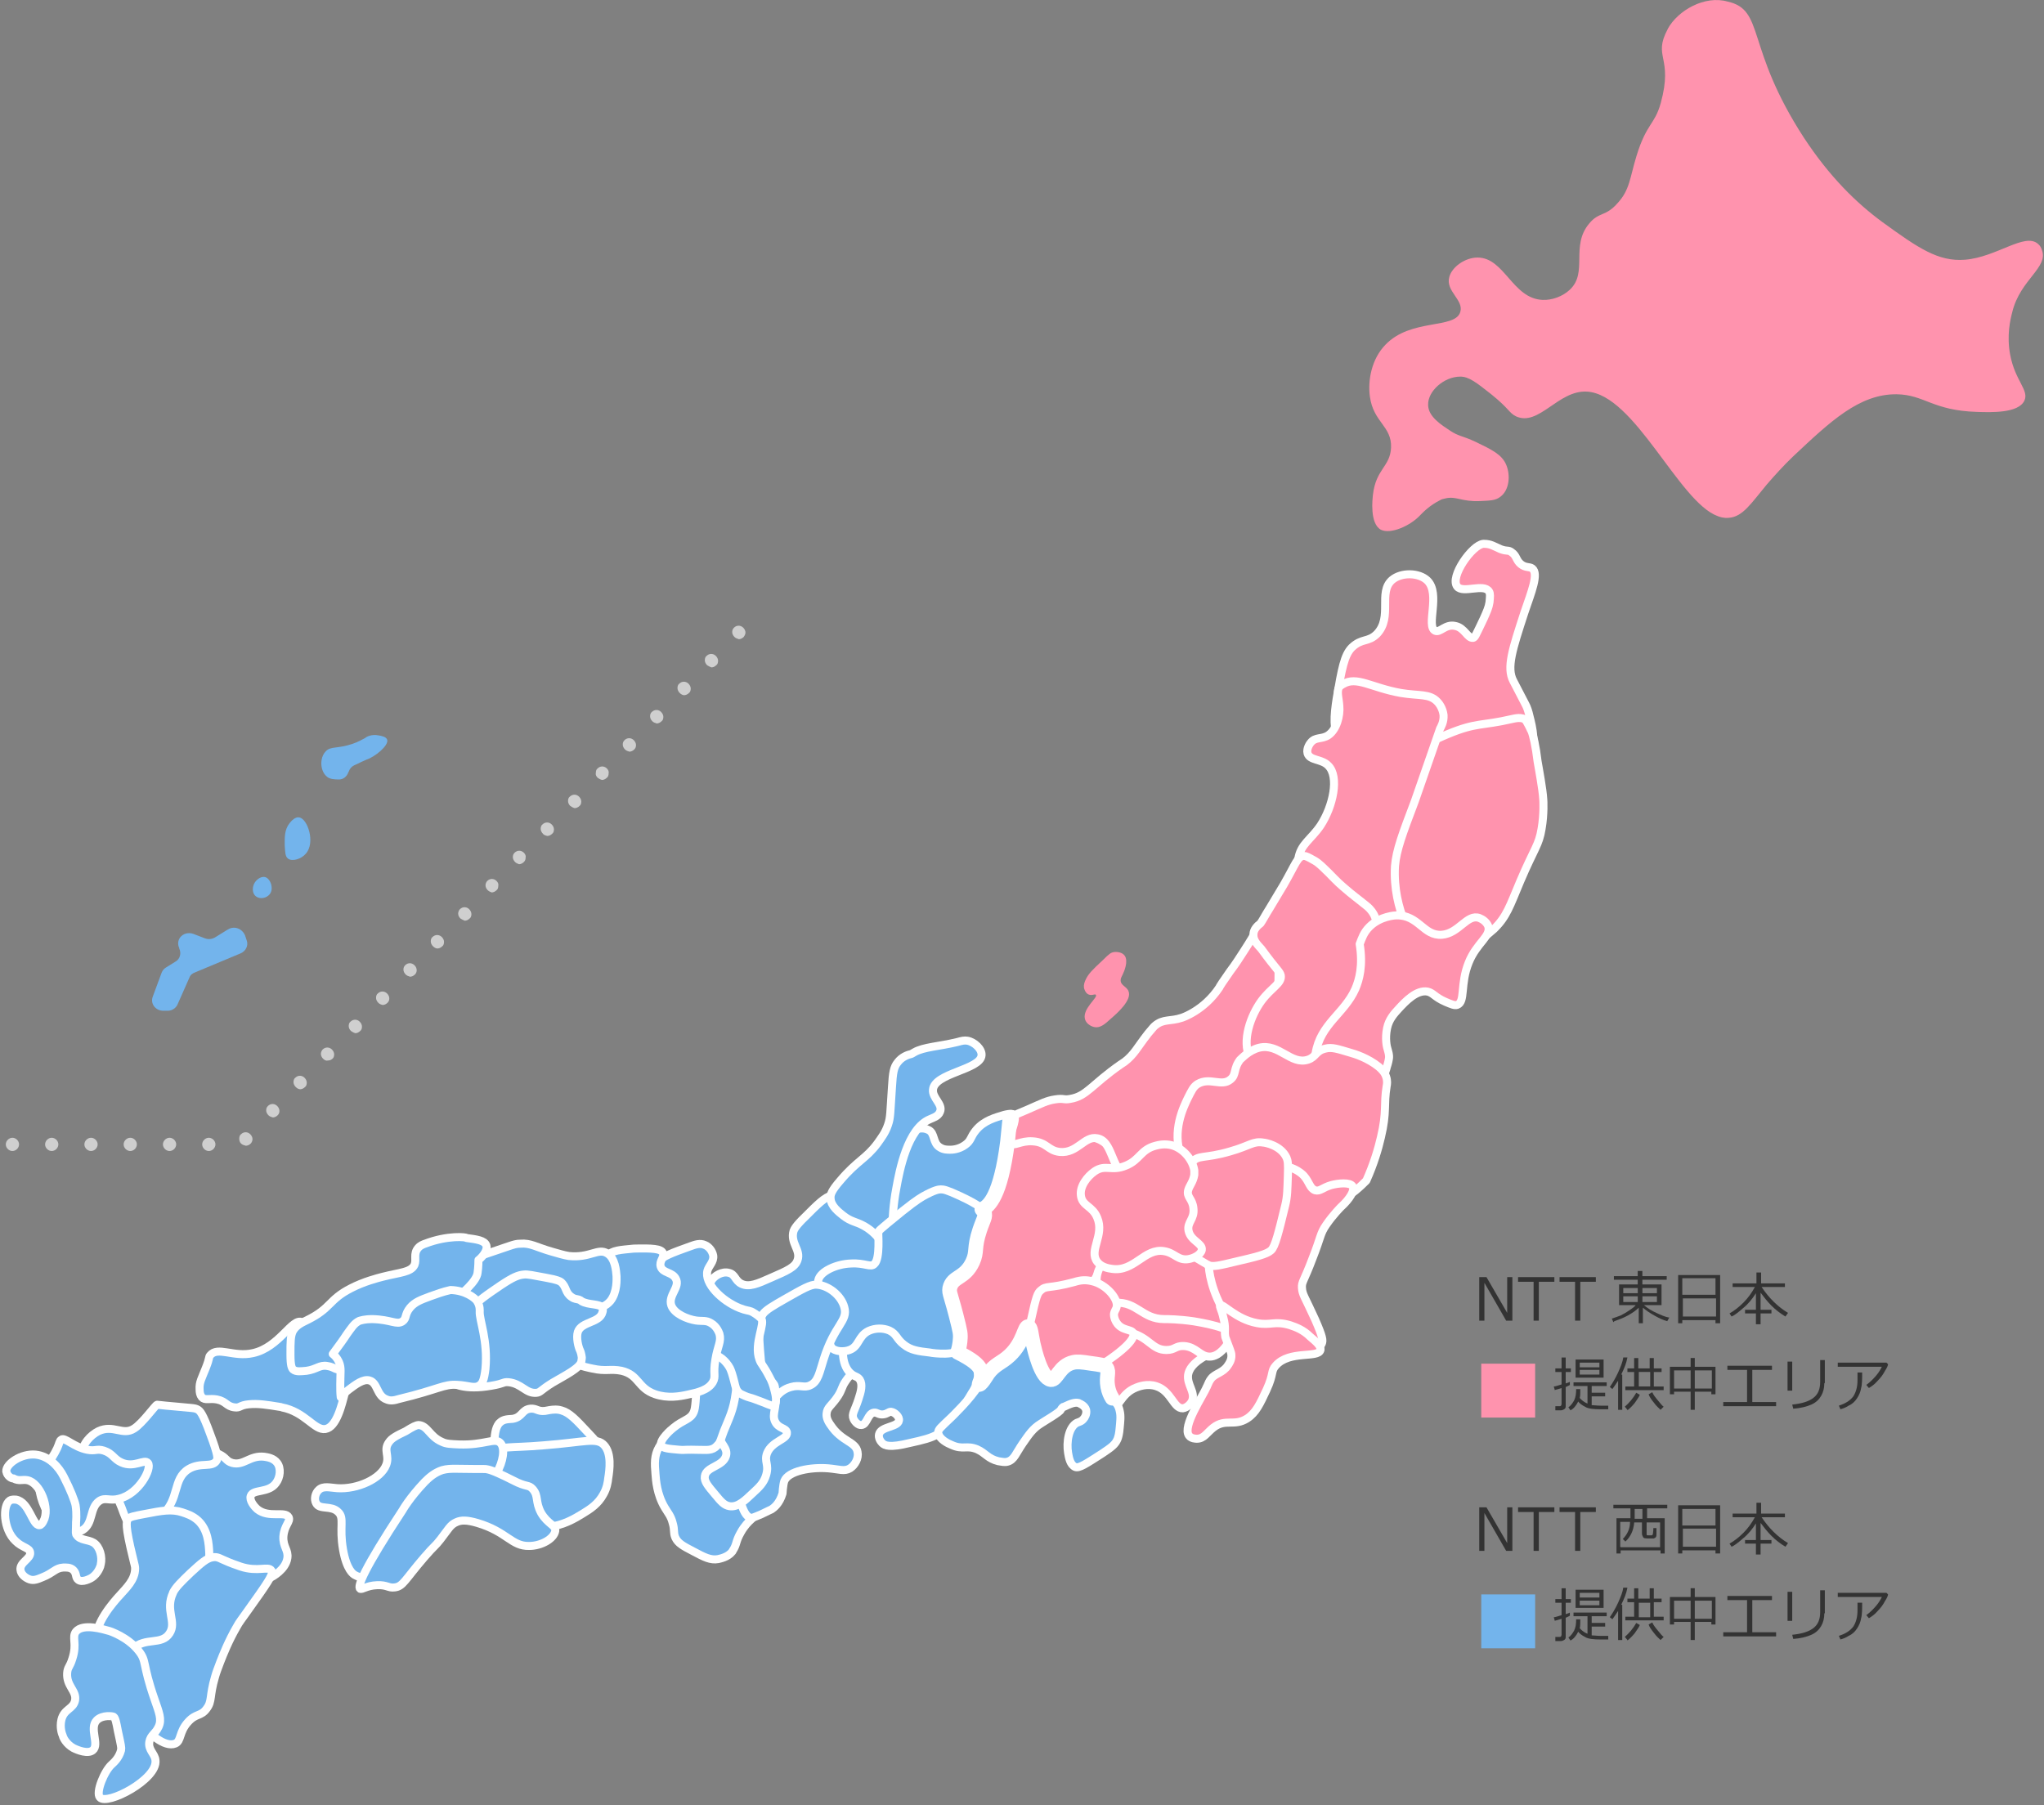 <?xml version="1.0" encoding="UTF-8"?>
<svg id="design" xmlns="http://www.w3.org/2000/svg" width="394.78" height="348.68" viewBox="0 0 394.78 348.68">
  <rect x="0" y="0" width="394.78" height="348.68" fill="#808080" stroke="none"/>
  <defs>
    <style>
      .cls-1, .cls-2 {
        fill: #73b4ec;
      }

      .cls-2, .cls-3, .cls-4 {
        stroke: #fff;
        stroke-linecap: round;
        stroke-linejoin: round;
      }

      .cls-2, .cls-4 {
        stroke-width: 1.55px;
      }

      .cls-5 {
        fill: #333;
      }

      .cls-3 {
        fill: none;
        stroke-width: 2.85px;
      }

      .cls-6 {
        fill: #cfcfcf;
      }

      .cls-7, .cls-4 {
        fill: #ff93ae;
      }
    </style>
  </defs>
  <path class="cls-4" d="M191.71,220.63c2.64-1.45,5.03-1.45,5.03-1.45,2.73-.09,3.32,1.11,6.05,1.45,4.09.51,5.28-1.53,8.18-.94,4.18.77,6.39,6.31,6.56,6.99.85,2.22,2.05,7.5-8.95,25.32-8.1,13.04-12.27,19.43-18.07,20.12-6.22.68-13.55-2.98-16.02-8.69-1.36-3.15-.26-4.69,5.28-20.71,3.15-9.21,6.39-19.09,11.93-22.08h0Z"/>
  <path class="cls-4" d="M232.88,261.89c-2.47,1.36-3.24,2.64-3.41,3.67-.26,1.96,1.45,3.32.77,5.03-.26.6-1.02,1.36-1.79,1.45-1.79.09-2.22-3.32-5.11-4.26-1.79-.6-3.49.09-3.92.26-3.07,1.19-3.41,4.35-5.03,4.26-.85-.09-.94-1.02-2.9-3.15-2.13-2.39-3.24-2.47-3.24-3.41,0-1.36,1.7-1.96,4.69-4.09,4.26-3.07,4.26-4.35,6.05-5.11,1.7-.85,5.63-1.53,13.89,5.37h0Z"/>
  <path class="cls-4" d="M213.7,243.05c-.34.34-2.13,2.3-1.87,4.6.26,1.96,2.05,3.41,5.11,5.11,4.77,2.64,15.43,8.44,19.77,4.09,1.62-1.53,1.62-3.75,1.7-4.43.17-5.37-5.8-9.46-9.72-11-4.6-1.7-11.51-2.13-15,1.62h0Z"/>
  <path class="cls-4" d="M246.35,181.85c-.17-.6-.94-3.84-2.13-3.84-.85,0-1.19,1.45-4.09,5.88-.6.94-1.53,2.39-2.56,3.75-.17.26-.77,1.11-1.53,2.22-.26.43-.51.77-.51.85-2.98,4.52-7.24,5.88-7.24,5.88-2.3.77-3.58.17-5.2,1.53-.26.17-.6.68-1.36,1.53-2.13,2.73-2.64,4.01-4.52,5.46-.17.11-.43.28-.77.51-5.63,3.92-6.56,6.14-9.72,6.65-1.28.26-1.19-.17-2.9.09-1.7.26-2.39.68-5.54,2.05-3.75,1.62-4.35,1.7-4.69,2.56-.51,1.28,0,3.15,1.11,3.84,1.28.77,2.3-.51,4.77-.34,2.73.17,2.9,1.79,5.2,2.05,3.41.34,4.77-3.15,7.24-2.64,2.98.51,2.64,5.71,5.54,7.33,4.26,2.39,12.53-4.18,16.88-8.52,13.72-13.64,13.3-31.03,12.02-36.82h0Z"/>
  <path class="cls-7" d="M322.12,5.59c-2.98,5.54,1.11,5.28-1.36,14.32-1.19,4.26-2.73,3.84-4.69,10.23-1.28,4.18-1.28,6.56-3.67,9.12-2.3,2.64-3.58,1.62-5.46,3.92-3.67,4.35-.17,9.46-3.75,12.79-1.36,1.28-3.41,2.05-5.28,1.96-5.8-.26-7.33-8.18-12.53-8.18-2.39,0-4.94,1.79-5.46,3.75-.77,2.73,2.81,4.43,2.13,6.73-.94,3.41-9.55,1.19-14.49,6.39-2.64,2.73-3.41,6.82-2.98,9.97.68,5.03,4.26,5.71,4.09,9.89-.17,3.67-2.9,4.09-3.49,9.03-.09.77-.68,5.63,1.53,6.82,1.87.94,5.71-.77,7.59-2.81.6-.6,1.79-1.87,3.84-2.9.26-.17.6-.26,1.02-.34,2.13-.51,3.07.68,6.73.51,1.87-.09,2.98-.09,3.92-.85,1.7-1.28,1.96-4.09,1.11-6.14-.85-2.05-2.9-2.98-5.88-4.43-2.73-1.28-3.24-1.02-5.03-2.22-1.53-1.02-4.18-2.64-4.18-4.94-.09-2.64,3.07-5.46,6.22-5.46,1.62,0,3.07,1.11,5.97,3.41,3.49,2.81,3.41,3.58,4.77,4.26,4.43,2.05,8.18-5.11,13.72-4.77,9.21.51,17.73,21.31,25.23,24.04.43.17,1.19.43,2.13.34,2.73-.17,4.35-2.81,7.33-6.39,1.62-1.87,3.32-3.75,5.11-5.46,7.16-6.73,12.79-12.1,20.03-12.02,5.37.09,6.9,3.15,15.51,3.41,2.81.09,7.93.26,9.12-2.13,1.02-2.05-1.79-3.84-2.73-8.95-.68-3.67,0-6.65.43-8.27,1.53-6.22,6.99-8.52,5.71-11.93-.09-.34-.34-.85-.77-1.19-2.56-2.22-7.93,2.56-14.06,3.07-5.2.43-9.12-2.3-15.94-7.24-5.11-3.75-10.23-8.78-15.17-16.28-11.42-17.56-7.5-24.72-14.75-26.34-4.43-1.28-9.63,1.7-11.59,5.28h0Z"/>
  <path class="cls-4" d="M258.19,134.8c.94-5.54,1.45-8.27,2.9-9.72,1.96-1.87,3.15-.94,4.86-2.64,3.07-3.24.17-8.01,2.9-10.4,1.79-1.53,5.2-1.45,6.82.09,2.64,2.56-.34,8.86,1.53,9.72.94.43,1.96-1.36,3.84-.94,1.87.34,2.39,2.47,3.49,2.3.34-.09.43-.34,2.05-3.75.6-1.36.94-2.05,1.11-3.15.09-1.02.17-1.62-.09-2.05-1.02-1.62-5.03.43-6.14-.94-1.53-1.87,2.9-8.1,5.03-8.27h.17c1.28,0,1.96.51,3.15,1.02,1.36.51,1.45.09,2.13.6,1.02.68.85,1.53,1.79,2.3.94.77,1.7.43,2.22.85,1.28,1.02-.17,4.52-1.53,8.52-2.3,7.07-3.49,10.65-2.13,13.21.34.68,1.11,2.13,2.3,4.43.34.6.6,1.36.85,2.47.51,1.96,1.36,5.54,0,7.84-2.05,3.41-8.1,2.98-19.69,1.96-14.32-1.28-16.36-3.58-17.13-4.94-1.11-2.39-1.02-4.86-.43-8.52h0Z"/>
  <path class="cls-4" d="M277.54,142.73c.51-.26,1.53-.68,2.13-.94,5.54-2.3,6.48-1.53,12.36-2.9.43-.09,2.05-.51,2.64.26.09.09.26.34.51.85.34.6.51,1.11.6,1.19.34.77.85,2.98,1.19,5.88.17.85.34,2.05.6,3.49.26,1.62.43,2.73.51,4.01,0,0,.17,2.64-.34,5.54-.51,3.15-1.36,3.67-4.09,10.06-2.05,4.86-2.64,6.9-5.11,9.29-.68.6-1.19,1.02-2.05,1.7-2.9,2.13-6.31,4.77-9.21,4.6-4.09-.17-6.9-5.71-7.84-7.5-6.73-13.21.26-31.62,8.1-35.54h0Z"/>
  <path class="cls-4" d="M258.87,132.5c.17-.17.43-.26.51-.34,2.64-1.62,5.46.68,11.17,1.7,3.67.6,5.54.09,7.07,1.7.26.26,1.02,1.19,1.19,2.56.09,1.36-.51,2.3-.68,2.64-1.62,4.69-3.24,9.29-4.86,13.98-2.39,6.31-3.58,9.46-3.84,12.53-.26,4.43.77,8.18,1.79,10.65.09.6.34,1.96-.51,3.15,0,0-.6.85-1.79,1.36-1.28.51-15.09-2.22-17.73-12.7-.51-1.96-.51-3.24-.43-3.84.43-2.81,2.39-3.67,4.26-6.39,2.47-3.75,3.67-9.46,1.53-11.59-1.28-1.36-3.58-.94-4.01-2.39-.26-.94.51-1.96.6-2.05.94-1.19,2.13-.6,3.41-1.45,1.62-1.11,2.3-3.75,2.13-5.63-.09-1.62-.68-3.07.17-3.92h0Z"/>
  <path class="cls-4" d="M253.76,166.17c1.19.68,1.79,1.45,2.81,2.39.68.68,1.7,1.79,2.81,2.73,2.05,1.79,2.64,2.13,4.52,3.67.34.26.94.77,1.45,1.7,0,0,.77,1.36.77,3.15,0,2.47-2.9,27.87-15.26,28.98-3.58.34-7.93-1.36-9.46-4.43-1.62-3.32.17-8.18,2.22-11,1.96-2.64,4.01-3.41,3.75-4.94-.17-.77-.77-1.02-3.75-5.11h0c-.68-.77-1.62-1.62-1.53-2.81,0-.94.77-1.7,1.36-2.13.43-.6.94-1.62,1.7-2.81,1.36-2.3,2.05-3.41,2.81-4.69,2.3-4.01,2.64-5.46,3.84-5.54.43,0,.94.26,1.96.85h0Z"/>
  <path class="cls-4" d="M269.7,176.82c4.35-.09,5.2,4.01,8.78,3.75,3.32-.26,4.86-4.09,7.24-3.24.68.26,1.36.77,1.7,1.53.68,1.96-2.22,3.24-3.75,7.07-1.7,4.18-.6,7.59-2.22,8.18-.51.17-1.11-.09-2.3-.6-2.13-.94-2.3-1.7-3.41-1.96-2.13-.43-4.35,1.96-5.54,3.24-.94,1.02-1.96,2.13-2.3,3.84-.43,2.05,0,3.67,0,3.67.17.68.51,1.53.34,2.3-.09.6-.34,1.36-.34,1.36,0,.09-.09.26-.09.34-.85,2.73-1.79,5.46-3.75,6.31-3.41,1.45-9.46-2.73-10.06-7.16,0-.26-.09-.85.09-1.96.94-5.71,5.54-7.67,7.67-12.44.77-1.79,1.53-4.52.85-8.69.43-1.11.77-2.22,1.87-3.32,2.13-2.13,5.11-2.22,5.2-2.22h0Z"/>
  <path class="cls-4" d="M243.19,202.39c3.84-.94,6.14,3.41,9.46,2.3,1.53-.51,1.45-1.7,3.32-2.13,1.28-.34,2.47.09,4.77.77.94.26,3.41,1.02,5.54,2.73.6.51,1.19,1.11,1.45,1.96.26.77.17,1.45.09,1.79-.6,3.67.09,4.86-1.11,9.89-.51,2.22-1.36,5.11-2.81,8.35-.51.51-1.19,1.19-2.13,1.96,0,0-.85.68-2.22,1.53,0,0-2.56,1.62-5.11,2.64-4.94,1.87-17.73.85-24.21-7.07-1.36-1.7-1.96-3.07-2.13-3.75-1.79-4.94.51-9.55,1.28-11.17.77-1.53,1.11-2.3,1.96-2.81,2.3-1.36,4.6.6,6.31-.85,1.19-.94.51-2.05,1.87-3.84.26-.17,1.62-1.79,3.67-2.3h0Z"/>
  <path class="cls-4" d="M246.69,225.15c3.58,0,5.2,2.05,5.2,2.05,1.02,1.19,1.11,2.39,2.13,2.73.94.26,1.36-.51,3.15-1.02,1.28-.34,3.58-.6,4.09.26.43.77-.51,2.39-2.3,4.01,0,0-1.53,1.53-2.81,3.41-1.19,1.7-1.02,2.39-2.64,6.48-1.7,4.52-2.13,4.52-2.05,5.71.09,1.36.51,1.62,2.56,6.14,1.45,3.32,1.53,4.01,1.28,4.6-.77,1.87-4.26,2.05-5.11,2.13-5.2.43-9.21-3.15-10.57-4.43-.17-.09-.34-.34-.6-.6-3.67-3.58-5.11-8.52-5.46-11.08-1.28-9.38,6.73-20.46,13.13-20.37h0Z"/>
  <path class="cls-4" d="M230.24,224.55c1.11-1.53,2.39-.68,7.33-2.13,3.92-1.11,4.43-2.05,6.48-1.7.26,0,3.32.51,4.43,2.9.26.6.34,1.19.26,3.41-.09,2.73-.09,4.09-.51,5.8-1.28,5.28-1.96,8.01-2.73,8.69-.85.77-2.9,1.28-6.99,2.22-2.81.68-4.26,1.02-5.03.68-.17-.09-.26-.17-.34-.17-4.52-2.64-6.73-4.01-7.07-5.2-.6-2.13,1.7-3.75,2.22-8.27,0-.26.09-.34.09-.68.17-.94.68-4.01,1.87-5.54h0Z"/>
  <path class="cls-4" d="M226.32,221.23c-1.36-.34-2.47-.09-3.15.09-2.9.77-2.98,2.73-5.71,3.84-2.81,1.19-3.92-.34-6.05,1.11-1.45,1.02-2.9,2.9-2.64,4.69.26,2.05,2.22,1.96,3.15,4.26,1.45,3.41-1.7,6.31,0,8.52.77,1.02,2.13,1.28,2.81,1.36,4.35.68,6.31-4.09,10.14-3.41,2.05.34,2.64,1.87,4.69,1.53,1.02-.17,2.39-.85,2.56-1.79.17-1.28-2.13-1.7-2.56-3.67-.34-1.7,1.19-2.22.94-4.35-.17-1.87-1.36-2.13-1.02-3.49.26-.94.94-1.53,1.19-2.98v-.85c-.26-1.79-1.87-4.18-4.35-4.86h0Z"/>
  <path class="cls-4" d="M215.41,251.66c-1.79.17-4.01.94-4.09,2.05-.17,1.19,2.13,2.47,3.41,2.98,1.45.6,1.87.34,3.49.68,3.84,1.02,4.26,3.41,7.07,3.41,1.7,0,1.7-.85,3.41-.77,2.39.17,3.07,2.05,4.94,2.05.85,0,2.05-.43,3.41-2.39.6-.34,1.28-.85,1.28-1.45-.09-1.79-6.82-2.81-7.76-2.98-2.98-.43-5.03-.43-5.71-.43-4.26,0-5.28-3.41-9.46-3.15h0Z"/>
  <path class="cls-4" d="M249.24,256.01c-3.07-.94-3.75.09-6.48-.43-4.09-.77-6.56-3.84-7.07-3.41-.26.17.26.77.6,2.39.51,1.87.17,2.56.34,3.49,0,.26.09.34.26.85.6,1.62.94,2.39.94,2.81.09,1.02-.51,1.79-.68,2.05-.94,1.45-2.47,1.53-3.24,2.56-.34.43-.51.85-.77,1.45,0,.09-.09.17-.09.17-.68,1.7-4.77,7.59-3.41,9.38.43.6,1.36.6,1.53.6,1.36,0,1.96-1.19,3.15-2.13,2.39-1.87,4.01-.17,6.56-1.79,1.7-1.11,2.47-2.81,3.75-5.54,1.45-3.15.77-3.58,1.79-4.69,2.64-2.98,8.18-1.36,8.61-2.98.17-.77-.85-1.62-1.96-2.56-1.36-1.36-2.81-1.87-3.84-2.22h0Z"/>
  <path class="cls-4" d="M210.89,247.48c-1.11-.26-2.05-.26-3.41.17-5.03,1.36-5.37.6-6.48,1.62-.6.51-.85,1.02-1.87,5.71-1.45,6.31-1.45,7.07-1.36,7.84.17.94.68,4.94,3.32,6.14.68.34,1.96.6,10.48-4.6,5.97-3.67,7.67-5.88,7.33-6.82-.34-.85-2.22-.43-3.24-2.05-.17-.26-.51-.85-.51-1.62.09-.68.43-.94.51-1.36.43-1.53-1.96-4.43-4.77-5.03h0Z"/>
  <path class="cls-7" d="M210.21,192.08c.68.34,1.28-.17,1.45.09.43.51-2.56,2.64-2.13,4.6.17.85,1.02,1.45,1.79,1.62,1.11.26,2.05-.51,3.24-1.62,1.19-1.02,4.09-3.58,3.41-5.28-.34-.94-1.53-1.11-1.53-2.13,0-.43.17-.6.43-1.19.26-.51,1.11-2.56.34-3.58-.43-.6-1.36-.77-2.05-.68-.6.09-.94.34-2.13,1.53-2.22,2.05-2.73,2.64-3.24,3.58-.34.68-.51,1.19-.43,1.79,0,0,.17.94.85,1.28h0Z"/>
  <path class="cls-2" d="M58.32,255.41c-1.87-.94-4.35,4.86-9.46,5.97-3.75.85-6.82-1.36-8.27.43-.34.43,0,.34-.85,2.47-.77,1.96-1.28,2.73-1.19,4.09,0,.6.09,1.11.43,1.53.6.68,1.45.17,2.9.43,1.79.34,1.87,1.36,3.41,1.53,1.11.17.94-.43,2.81-.6,1.7-.17,3.41.09,5.97.51.17,0,.26.09.34.09,4.52.85,6.31,4.52,8.44,4.18,2.13-.34,3.15-4.52,3.84-7.33.6-2.64.43-4.26.17-5.37-.26-1.19-.77-2.98-2.05-3.49-1.7-.6-3.07,1.53-5.88-3.49-.17-.51-.34-.77-.6-.94h0Z"/>
  <path class="cls-2" d="M132.56,276.12c-.77.17-3.75.85-5.28,3.41-.94,1.62-.85,3.24-.68,5.2.09,1.19.26,3.92,1.79,6.48.6,1.02,1.19,1.62,1.53,2.98.43,1.45.09,1.79.51,2.81.51,1.11,1.45,1.62,3.41,2.64,2.22,1.19,3.41,1.79,4.86,1.53.34-.09,1.87-.34,2.73-1.45,0,0,.09-.09.09-.17.85-1.28.51-1.7,1.53-3.49,1.53-2.73,2.9-2.73,2.98-4.01.26-2.73-5.71-3.84-5.71-6.99,0-1.62,1.36-2.81,1.02-5.46,0-.26-.09-.6-.26-.85-1.19-2.39-5.37-3.32-8.52-2.64h0Z"/>
  <path class="cls-2" d="M157.53,256.69c4.94-.77,10.4,3.84,9.97,6.14-.26,1.28-2.22,1.11-4.09,3.84-1.02,1.45-.68,1.87-1.96,3.58-.94,1.28-1.7,1.7-1.79,2.73-.09.68.09,1.36.77,2.3,2.13,3.24,4.86,3.15,5.2,5.2.26,1.19-.51,2.56-1.45,3.15-1.11.68-2.13.17-4.26,0-3.32-.26-7.67.51-8.44,2.47-.26.77-.34,2.39-.34,2.39h0c-.6,1.96-1.62,2.73-2.13,3.07-.17.09-.77.34-1.96.94-1.62.68-1.87.77-2.05.68-.94-.17-1.45-1.53-1.87-2.73-.34-.85-.77-2.05-.77-3.75,0-2.98,1.7-4.43,2.81-8.01,3.58-11.85,2.9-12.62,4.94-15.77,1.53-2.3,3.67-5.71,7.42-6.22h0Z"/>
  <path class="cls-2" d="M163.41,257.63c-1.02,2.81-.85,6.39,1.11,7.84.68.51,1.11.43,1.53,1.02.6.94.26,2.3-.26,3.84-.68,2.13-1.36,2.81-.94,3.75.26.6.94,1.28,1.53,1.19,1.11-.09,1.19-2.22,2.39-2.39.68-.09.85.43,1.79.34.85-.09,1.02-.51,1.53-.51.77.09,1.7,1.02,1.53,1.7-.17,1.28-3.49,1.11-3.84,2.64-.17.68.26,1.36.6,1.7.51.51,1.45.94,5.28,0,2.73-.6,4.09-.94,5.46-1.7,2.64-1.45,4.01-3.67,6.65-8.1.68-1.02,1.45-2.64,1.11-4.35-.34-1.62-1.62-2.98-11.25-6.99-7.93-3.32-10.31-3.75-12.19-2.56-.17.17-1.45,1.02-2.05,2.56h0Z"/>
  <path class="cls-2" d="M153.27,237.77c-.68,2.39,1.45,3.67.77,5.63-.43,1.36-1.96,2.05-5.11,3.41-2.64,1.19-4.26,1.87-5.71,1.19-1.28-.6-1.19-1.87-2.47-2.13-1.19-.34-2.81.51-3.41,1.62-.94,1.96,1.45,4.86,3.41,6.22,2.64,1.79,5.54,1.62,7.16,1.53,3.67-.26,6.31-1.79,8.61-3.07,3.24-1.87,2.39-2.22,5.03-3.49,4.26-2.13,6.9-1.45,9.12-4.09.94-1.11,1.28-2.22,1.45-2.56,1.19-4.01-1.96-7.76-2.13-8.01-2.22-2.56-6.05-4.18-9.29-3.15-1.45.43-2.73,1.7-5.2,4.18-1.87,1.79-2.13,2.47-2.22,2.73h0Z"/>
  <path class="cls-2" d="M202.45,266.06c1.19.26,1.7-2.64,4.35-3.24.77-.17,1.53-.09,3.24.17,1.79.26,2.64.34,3.15.85,1.11,1.11-.26,2.47.6,4.86.77,1.96,2.05,1.79,2.47,3.84.26,1.02.09,2.22,0,3.24-.09,1.19-.26,1.79-.43,2.22-.43,1.02-1.11,1.53-2.9,2.73-3.07,1.96-4.52,2.98-5.28,2.64-.94-.43-1.19-1.7-1.36-2.73-.34-2.05.09-4.94,1.7-5.8.43-.17.94-.26,1.36-.85.09-.09.6-.77.43-1.62-.26-.94-1.36-1.28-1.45-1.36-.77-.17-1.45.09-2.9.77h-.09c-.26.17-.43.51-.43.51-.17.51-3.32,2.3-3.92,2.73-1.53.94-2.3,2.13-3.49,3.84-1.28,1.87-1.62,3.15-2.9,3.49-.6.17-1.11,0-1.79-.09-2.05-.51-2.39-1.53-4.09-2.3-2.05-.85-2.73.17-4.94-.85-.68-.26-2.39-1.11-2.56-2.3-.09-.68.43-1.02,2.47-2.98,0,0,3.84-3.67,5.28-6.14.09-.09.09-.17.17-.26.77-1.36.6-1.53,1.36-2.56,1.45-1.96,2.64-2.05,4.26-3.49,2.73-2.47,2.81-5.63,3.67-5.46.51.09.43,1.28.85,3.32.09,1.02,1.28,6.48,3.15,6.82h0Z"/>
  <path class="cls-2" d="M181.57,221.66c.68.43,1.36.43,1.96.43.26,0,1.62,0,2.9-.94,1.19-.85.94-1.45,2.05-2.81,1.62-1.96,3.84-2.47,5.46-2.98,1.36-.34,1.7-.17,1.79-.09.77.6-.17,2.64-1.02,5.2-2.13,6.31-2.47,11.59-4.86,12.79-1.45.77-2.13.26-4.43,0-.94-.09-2.3-.26-4.94-.09-5.8.34-9.89,3.67-10.65,2.73-.68-.85,2.22-4.01,2.05-7.33v-.43c0-.6.34-1.45,1.62-4.26,1.87-4.35,2.39-5.28,3.49-5.71.17-.09,1.28-.43,2.3.09,1.36.6.77,2.56,2.3,3.41h0Z"/>
  <path class="cls-2" d="M176.62,203.25c-.26.17-.6.34-.6.34-.77.17-1.87.6-2.64,1.62-.77.94-.94,1.96-1.11,4.86-.34,4.94-.26,5.8-.77,7.24-.51,1.53-1.28,2.47-2.05,3.58-2.22,2.98-3.92,3.32-7.16,7.16-1.7,1.96-1.96,2.73-1.87,3.49.09,1.45,1.53,2.56,2.39,3.24,1.62,1.28,2.39,1.11,4.09,2.05,3.15,1.79,3.58,4.18,4.6,4.01,1.28-.26.34-4.69,1.62-11.34.6-3.32,2.13-11.51,6.48-13.3.51-.26,1.62-.51,1.96-1.45.6-1.45-1.53-2.64-1.36-4.26.26-3.24,9.21-3.84,9.38-6.65.09-1.19-1.36-2.56-2.73-2.81-.6-.09-1.02,0-1.96.26-3.49.85-6.48.94-8.27,1.96h0Z"/>
  <path class="cls-2" d="M169.63,238.02l.09-.09v-.09c.17-.26.51-.51,1.7-1.53,4.52-3.75,5.8-4.6,6.82-5.2,2.3-1.28,3.07-1.36,3.49-1.36.51,0,1.11.09,3.67,1.28,4.01,1.87,4.35,2.56,4.43,2.81.26.85-.17,1.36-.94,3.49-1.19,3.58-.43,4.01-1.36,6.05-1.53,3.32-3.92,2.64-4.43,5.03-.17,1.02.26,1.19,1.62,7.07.26.94.09.94.34,2.13.43,2.3.68,2.47.51,2.81-.68,1.53-5.2,1.02-5.97.85-2.22-.26-3.67-.43-5.03-1.53-1.45-1.11-1.36-2.05-2.81-2.73-1.19-.51-2.73-.51-4.01.09-2.05,1.02-1.79,2.98-3.67,3.67-1.11.43-2.9.34-3.49-.51-1.02-1.45.6-6.05.26-6.9-.26-.77-.51-.68-1.53-2.81-.94-1.79-1.36-2.64-1.28-3.24.34-1.7,3.49-3.15,6.31-3.24,2.64-.17,3.84.85,4.52.09,1.19-1.02.68-6.05.77-6.14h0Z"/>
  <path class="cls-2" d="M157.7,248.16c-1.11-.09-2.73.85-5.88,2.64-2.56,1.45-3.84,2.22-4.43,2.98-.77,1.19-.94,2.39-.6,6.99.68,9.12,1.45,9.63,1.87,9.72,1.02.26,1.53-1.87,4.09-2.56,1.79-.51,2.56.26,3.75-.34,1.53-.68,1.79-2.56,2.56-4.94,2.13-6.82,4.77-7.42,4.01-10.14-.6-2.3-3.15-4.26-5.37-4.35h0Z"/>
  <path class="cls-2" d="M142.96,266.4c2.22-1.02,5.46-.68,6.48.94.26.34.26.77.34,1.53.34,3.15-.77,4.26-.09,5.71.68,1.45,2.13,1.19,2.3,2.13.17,1.36-2.9,1.62-3.84,4.01-.6,1.62.43,2.13-.17,4.18-.43,1.53-1.36,2.39-2.56,3.49-1.53,1.45-2.9,2.81-4.52,2.56-1.02-.17-1.62-.85-2.81-2.3-1.28-1.53-2.13-2.47-1.96-3.49.26-1.87,3.49-1.87,4.09-3.92.43-1.53-1.11-2.3-1.79-4.52-1.02-3.49.94-8.61,4.52-10.31h0Z"/>
  <path class="cls-2" d="M130,275.87c-.26.17-2.73,2.3-2.3,3.32.26.6,1.53.68,3.41.85.94.09.85,0,2.39,0,2.64,0,3.67.26,4.6-.43.34-.26.51-.51.68-.68.26-.26.51-1.02,1.02-2.47,1.02-2.56,1.87-4.01,2.3-7.42.34-2.64.85-6.14-1.36-7.84-1.7-1.36-4.94-1.45-6.73.34-.94,1.02-1.79,2.73-1.28,4.18.34,1.11,1.28,1.19,1.62,2.64.17.6.09,1.19,0,2.39-.09,1.02-.17,1.53-.34,1.96-.6,1.53-1.96,1.45-4.01,3.15h0Z"/>
  <path class="cls-2" d="M127.27,243.65c.68-.94,2.47-1.62,6.05-2.9.94-.34,1.87-.68,2.81-.26.85.34,1.45,1.19,1.62,2.05.17,1.19-.85,1.96-1.11,2.9-.68,2.47,2.81,5.88,6.22,7.24,1.28.51,1.7.43,2.3.68,0,0,.09.09.17.09,0,0,.94.51,1.62,1.19,1.02.85-1.45,4.86-.26,8.01.34.94.68.94,1.96,3.41.34.6.68,1.45.94,2.56.17.6.6,2.39-.09,2.81,0,0-.09.09-.17.09-.43.09-1.02-.34-3.67-1.28-.68-.26-1.02-.26-1.79-.6-.51-.26-.85-.34-1.11-.6-.6-.51-.68-1.11-.94-2.13-.34-1.36-.6-2.13-.85-2.64-.68-1.28-2.22-2.73-3.24-2.39-1.28.34-1.53,2.98-1.87,2.9-.51-.09.94-5.37-1.45-8.18-1.28-1.53-2.73-.68-4.77-2.22-2.98-2.39-4.52-7.76-2.39-10.74h0Z"/>
  <path class="cls-2" d="M117.21,242.62c-.51.6-.43,1.02-.94,2.9,0,0-.17.09-1.28,4.35-.34,1.36-1.53,3.24-4.01,6.9-2.05,3.07-2.64,3.49-2.39,4.35.43,2.13,4.52,2.98,5.8,3.24,2.64.6,3.49,0,5.63.43,3.41.77,3.07,3.32,6.48,4.52,2.47.85,4.77.43,6.31.09,1.96-.43,3.92-.85,4.86-2.39.68-1.19,0-1.53.51-4.43.43-2.64,1.19-3.41.77-4.94-.09-.17-.43-1.36-1.62-2.05-.94-.6-1.7-.34-2.9-.51-1.7-.26-4.18-1.28-4.77-2.9-.68-1.96,1.79-3.58.85-5.2-.68-1.28-2.47-1.02-2.9-2.3-.34-1.11.77-1.79.43-2.64s-2.13-.94-5.63-.85c-2.47.26-4.18.26-5.2,1.45h0Z"/>
  <path class="cls-2" d="M89.85,243.65c.77-.34,3.32-1.19,8.35-2.9,1.02-.34,1.53-.51,2.3-.51,1.96-.17,3.07.68,6.05,1.53,1.53.43,2.3.68,3.32.85,4.09.43,5.63-1.62,7.42-.51,1.53.94,1.7,3.32,1.79,4.43,0,.43.17,3.07-1.19,4.77-1.7,2.05-4.86,1.62-8.61,1.62-11.59-.09-13.72,3.58-19.86,1.11-2.39-.94-6.14-3.15-5.97-5.46.17-1.96,2.73-3.15,6.39-4.94h0Z"/>
  <path class="cls-2" d="M82.1,240.24c-.43.17-.94.34-1.36.85-.94,1.11-.26,2.22-.68,3.24-.68,1.45-2.81,1.45-6.14,2.3-1.02.26-3.67.94-6.14,2.22-4.35,2.22-3.75,3.84-8.44,6.14-1.02.51-2.05.94-2.73,2.05-.51.94-.51,2.13-.51,4.6,0,2.22.26,2.64.51,2.9.6.51,1.53.34,2.56.26,1.96-.26,2.56-1.19,4.01-.94.77.09,1.36.43,1.53.51,2.9,1.36,10.65-4.26,13.47-6.31,4.43-3.24,13.72-9.12,14.06-12.19.17-1.11.17-2.47.17-2.47.26-.17,1.87-1.62,1.53-2.81-.34-1.02-1.96-1.19-3.84-1.45.09-.17-3.58-.6-8.01,1.11h0Z"/>
  <path class="cls-2" d="M90.79,253.02c1.53-1.79,3.24-2.9,5.97-4.77,2.3-1.53,3.32-1.96,4.43-2.05.68-.09,1.87.17,4.18.6,2.39.43,2.73.68,2.98.85,1.11.94.77,2.05,2.05,2.9.6.43.94.34,1.45.51.26.09.34.17.43.26,1.36.85,3.67.43,4.09,1.36.09.26.09.51,0,.77-.51,2.13-4.09,1.79-4.77,3.84-.34,1.11.09,2.9.43,3.58.09.17.26.68.34,1.36,0,0,0,.34-.09.77-.26,1.28-3.24,2.73-5.54,4.09-2.47,1.53-2.3,1.87-3.15,1.96-2.05.17-2.81-1.79-5.37-2.05-1.11-.09-.77.26-3.32.68-5.28.94-7.42-.43-8.01-.85-.09,0-.09-.09-.09-.09-2.13-1.53,0-9.12,4.01-13.72h0Z"/>
  <path class="cls-2" d="M82.95,250.47c-1.62.6-2.81,1.02-3.75,2.13-1.11,1.36-.6,2.05-1.45,2.64-1.11.77-2.22-.34-5.8-.43-1.62,0-2.22.26-2.56.34-1.02.51-1.45,1.28-2.39,2.56-.6.94-1.53,2.22-2.73,3.84.34.26.85.77,1.19,1.53.51,1.19.26,2.05.26,4.35,0,.94,0,1.7.09,2.47.34-.34.85-.94,1.53-1.45,1.36-1.02,2.81-2.13,4.01-1.79,1.62.43,1.36,2.98,3.32,3.67.77.34,1.53.17,2.39-.09,7.76-1.87,8.61-2.9,11.25-2.73,2.22.09,3.41.85,4.43,0,.43-.34.77-.94,1.02-3.07.51-5.54-1.19-9.38-1.11-11.08,0-.17.09-1.02-.43-1.87,0,0-.09-.09-.09-.17-.43-.6-2.22-2.05-5.11-2.13-1.53.34-2.64.77-4.09,1.28h0Z"/>
  <path class="cls-2" d="M95.48,283.45c-.34-.94-.26-1.96-.09-4.09.17-2.3.26-3.41.94-4.35l.17-.17c.77-.77,1.7-.68,2.56-.77,1.87-.34,1.7-1.79,3.41-1.96,1.19-.09,1.36.6,2.81.43.6-.09,1.11-.26,2.05-.26,0,0,.6,0,1.11.17,1.53.43,2.73,1.7,5.11,4.26,1.53,1.62,2.3,2.47,2.39,3.15.51,3.32-5.71,8.52-12.02,8.27-3.24-.17-7.5-1.7-8.44-4.69h0Z"/>
  <path class="cls-2" d="M105.03,279.19c7.93-.6,10.23-1.62,11.68,0,1.45,1.62,1.02,4.77.77,6.31-.09.85-.26,1.96-.94,3.15-1.02,1.87-2.47,2.81-4.01,3.75-1.53.94-3.67,2.22-6.56,2.56-.85.09-7.76.68-10.91-4.35-1.87-2.98-2.13-7.59.09-9.89,1.53-1.53,2.9-.94,9.89-1.53h0Z"/>
  <path class="cls-2" d="M80.82,275.27c1.79.09,2.13,2.22,4.52,3.24.85.43,1.7.43,3.32.51,4.94.17,6.82-1.36,7.93-.34s.51,3.84-.6,5.71c-1.62,2.73-4.26,3.32-6.73,4.52-9.29,4.43-11.34,14.4-17.81,15.68-.51.09-1.79.34-2.9-.34-.34-.17-1.62-1.02-2.3-4.94-.77-4.43.34-6.05-.94-7.24-1.36-1.36-3.58-.34-4.26-1.7-.43-.77-.17-1.96.51-2.56.85-.85,2.22-.43,3.58-.34,3.84.26,8.44-1.79,9.46-4.52.68-1.79-.6-2.81.51-4.35.51-.77,1.45-1.28,3.24-2.13,1.36-.85,2.05-1.19,2.47-1.19h0Z"/>
  <path class="cls-2" d="M69.57,306.89c.34.26,1.19-.6,3.24-.68,1.96-.09,2.22.6,3.41.43,1.62-.17,1.96-1.45,5.71-5.8,2.13-2.47,1.96-1.96,3.15-3.49,1.53-1.96,1.87-2.81,3.07-3.32.94-.43,2.05-.43,4.09.17,5.71,1.7,6.56,4.52,9.97,4.43,2.3,0,4.77-1.36,5.03-2.9.17-1.11-1.45-1.28-2.73-3.49-1.19-2.22-.43-3.24-1.62-4.6-.85-.94-1.11-.26-3.84-1.7,0,0-2.64-1.36-4.09-1.87-.43-.17-.94-.26-.94-.26-.34-.09,0,0-5.97-.09-.94,0-1.7,0-2.64.26-1.53.51-2.56,1.45-3.41,2.3-2.98,3.15-4.26,5.46-4.26,5.46-7.5,11.42-8.78,14.75-8.18,15.17h0Z"/>
  <path class="cls-2" d="M31.89,294.53c-1.53-5.46.68-12.36,4.69-13.81,1.19-.43,3.58-.77,5.71.17,1.45.68,1.36,1.36,2.56,1.7,2.22.6,3.41-1.53,6.22-1.19.6.09,1.79.26,2.47,1.19.77,1.02.6,2.81-.26,3.92-1.45,1.96-4.43,1.11-4.86,2.47-.26.85.6,1.96,1.28,2.56,2.22,1.79,5.37.26,6.05,1.53.43.85-.85,1.53-1.02,3.75-.09,2.05,1.02,2.56.77,4.18-.34,2.22-2.9,3.58-3.24,3.75-2.73,1.45-5.63.6-7.84-.09-3.41-1.11-10.65-3.41-12.53-10.14h0Z"/>
  <path class="cls-2" d="M30.36,271.35q.06,0,0,0c.26,0,.51.09,3.49.34,3.41.34,3.75.26,4.35.6.43.26.94.68,2.39,4.69,1.62,4.26,1.45,4.77,1.28,5.11-.85,1.53-3.07.26-5.46,1.7-3.15,1.96-1.62,5.8-5.2,8.95-.43.34-2.98,2.64-5.46,1.96-2.05-.6-1.53-3.41-4.26-7.33-2.73-3.92-5.63-4.18-5.63-6.56,0-1.87,1.62-3.58,3.15-4.35,2.9-1.36,4.69.94,6.9-.51,1.62-1.02,4.09-4.52,4.43-4.6h0Z"/>
  <path class="cls-2" d="M24.73,293.42c.34-.43,1.28-.6,3.07-.94,3.49-.68,5.37-1.02,7.42-.34.77.26,1.96.6,3.07,1.62,1.87,1.79,2.05,4.43,2.13,6.31.09,2.98-.6,5.37-1.36,7.59-2.81,7.5-4.18,11.25-7.76,12.7-4.86,2.05-11.76-.6-12.53-3.84-.6-2.73,3.15-7.07,4.35-8.35,1.28-1.45,2.98-2.98,2.98-5.2,0-.43-.09-.6-.43-2.05-1.53-6.22-1.28-6.99-.94-7.5h0Z"/>
  <path class="cls-2" d="M33.43,307.66c-1.62,3.41.77,5.63-.68,7.84-1.53,2.39-4.69.68-7.07,2.98-2.98,2.9-1.87,9.55,1.02,13.72,1.79,2.56,5.11,5.46,7.16,4.6,1.19-.51.68-2.22,2.47-4.18,1.53-1.7,2.47-1.02,3.58-2.56,1.11-1.45.51-2.39,1.62-6.14.26-.94.51-1.53,1.02-2.9.6-1.53,1.62-4.09,3.15-6.73.6-1.11.6-.94,3.41-4.94,3.24-4.52,3.67-5.46,3.32-5.97-.6-.94-2.64.34-5.97-.77-1.28-.43-1.87-.68-2.3-.85-1.7-.68-2.05-1.11-3.07-.94-1.19.17-2.22,1.11-4.26,2.98-1.87,1.79-2.9,2.81-3.41,3.84h0Z"/>
  <path class="cls-2" d="M14.68,315.16c1.36-1.62,5.28-.43,6.48-.09,0,0,3.49,1.11,5.63,3.84,1.62,2.05.6,2.3,3.07,9.38.85,2.47,1.45,3.84.77,5.28s-1.53,1.53-1.79,2.9c-.26,1.62,1.11,2.3,1.19,3.58.43,3.67-9.38,8.78-10.74,7.16-.85-.94.85-5.11,2.3-6.39.26-.26,1.36-1.11,1.79-2.73v-.17c.09-.26,0-.77-.6-3.49-.34-1.87-.51-2.39-.68-2.64l-.17-.17c-.09-.09-2.13-.43-3.24.68-1.53,1.53.6,4.69-.77,5.8-.94.77-2.9,0-3.75-.43-1.36-.77-1.96-1.96-2.05-2.39-.17-.34-.6-1.62-.26-3.07.51-2.13,2.3-2.05,2.64-3.75.34-1.87-1.7-2.73-1.53-5.28.09-1.19.51-1.11,1.02-2.81.94-2.9-.17-4.09.68-5.2h0Z"/>
  <path class="cls-2" d="M8.2,283.96c.51-.77,1.28-1.36,2.39-3.32.77-1.36.77-1.87,1.02-2.3,0-.09.17-.17.26-.26.6-.51,2.39,1.45,4.94,1.96,1.7.34,1.79-.26,3.24.17,1.79.6,1.87,1.62,3.41,2.3,2.47,1.11,4.43-.77,5.11.09.85,1.02-1.7,5.97-5.54,6.9-1.87.51-2.64-.34-3.84.43-1.96,1.36-1.11,4.35-3.24,5.63-.94.51-1.96.43-2.13.43-4.09-.34-7.84-8.52-5.63-12.02h0Z"/>
  <path class="cls-2" d="M1.21,284.22c-.09-1.45,2.9-3.49,5.63-3.24,2.64.26,4.52,2.39,5.46,4.26,1.36,2.64,2.13,4.69,2.3,5.54.26,1.62.09,3.24.09,3.24,0,1.62-.09,2.05,0,2.3,0,.09.09.17.09.17.68,1.11,2.22.85,3.32,1.53,1.19.77,1.7,2.73,1.36,4.18,0,.17-.43,1.79-1.87,2.64-.17.09-1.7.94-2.47.34-.6-.43-.26-1.19-.94-1.87-.6-.6-1.45-.51-1.96-.51-1.53.09-1.87,1.02-4.01,1.87-1.02.43-1.7.68-2.47.43-.77-.26-1.7-.94-1.79-1.87-.17-1.45,2.05-2.13,1.87-3.32-.09-.94-1.53-.94-2.81-2.22-2.39-2.22-2.56-6.9-1.11-7.84.43-.26.94-.17,1.19-.17,2.56.43,3.15,5.03,4.52,4.94.34,0,.6-.43.77-.77,1.36-2.39-.6-7.5-3.15-7.93-.85-.17-1.62.26-2.64-.34-.34.09-1.28-.51-1.36-1.36h0Z"/>
  <path id="path98" class="cls-1" d="M44,179.55l-2.47,1.53c-.6.34-1.28.43-1.96.17l-2.22-.85c-.94-.34-1.96-.09-2.56.68h0c-.43.6-.51,1.36-.17,2.05v.09c.43.94.17,2.05-.77,2.56l-1.79,1.11c-.43.26-.68.6-.85,1.02l-1.7,4.6c-.51,1.28.43,2.64,1.87,2.73h.77c.94.09,1.79-.43,2.13-1.19l2.3-5.2c.17-.51.6-.85,1.11-1.02l8.78-3.67c1.02-.43,1.53-1.53,1.19-2.47l-.34-1.02c-.6-1.36-2.13-1.87-3.32-1.11h0Z"/>
  <path class="cls-1" d="M49.45,173.16c.77.6,2.05.34,2.64-.43.85-1.02.17-3.07-.94-3.32-.85-.17-1.96.68-2.22,1.7-.17.6-.17,1.53.51,2.05Z"/>
  <path class="cls-1" d="M54.99,163.27c.09,1.36.09,2.13.6,2.56.85.68,2.64.09,3.49-.94,1.87-2.13.34-6.73-1.28-6.99-.77-.17-1.53.68-1.87,1.11-1.02,1.28-.94,2.81-.94,4.26h0Z"/>
  <path class="cls-1" d="M63.18,150.06c.51.43,1.36.51,2.3.51.85,0,1.53-.6,1.79-1.36l.09-.17c.17-.51.51-.94,1.02-1.19.85-.43,2.22-1.02,2.39-1.11,1.62-.51,4.35-2.73,4.01-3.84-.17-.6-1.19-.77-1.7-.85-1.28-.26-2.3.26-2.56.51-.51.26-1.36.77-2.39,1.11-2.98,1.02-4.26.43-5.2,1.45-1.28,1.28-1.11,3.92.26,4.94h0Z"/>
  <path class="cls-6" d="M39.05,221.06c0-.68.6-1.28,1.28-1.28h0c.68,0,1.28.6,1.28,1.28h0c0,.68-.6,1.28-1.28,1.28h0c-.68,0-1.28-.6-1.28-1.28ZM31.47,221.06c0-.68.6-1.28,1.28-1.28h0c.68,0,1.28.6,1.28,1.28h0c0,.68-.6,1.28-1.28,1.28h0c-.68,0-1.28-.6-1.28-1.28ZM23.88,221.06c0-.68.6-1.28,1.28-1.28h0c.68,0,1.28.6,1.28,1.28h0c0,.68-.6,1.28-1.28,1.28h0c-.68,0-1.28-.6-1.28-1.28ZM16.3,221.06c0-.68.6-1.28,1.28-1.28h0c.68,0,1.28.6,1.28,1.28h0c0,.68-.6,1.28-1.28,1.28h0c-.68,0-1.28-.6-1.28-1.28ZM8.71,221.06c0-.68.6-1.28,1.28-1.28h0c.68,0,1.28.6,1.28,1.28h0c0,.68-.6,1.28-1.28,1.28h0c-.68,0-1.28-.6-1.28-1.28ZM1.12,221.06c0-.68.6-1.28,1.28-1.28h0c.68,0,1.28.6,1.28,1.28h0c0,.68-.6,1.28-1.28,1.28h0c-.68,0-1.28-.6-1.28-1.28ZM46.55,220.89c-.26-.26-.34-.6-.34-.94h0c0-.34.09-.68.34-.85h0c.51-.51,1.28-.51,1.79,0h0c.26.26.43.6.43.94h0c0,.34-.17.68-.34.85h0c-.26.26-.6.43-.94.43h0c-.34-.09-.68-.17-.94-.43ZM51.84,215.43c-.26-.26-.43-.6-.43-.94h0c0-.34.09-.6.34-.85h0c.51-.51,1.28-.51,1.79,0h0c.26.26.43.6.43.94h0c0,.34-.09.6-.34.85h0c-.26.26-.6.43-.94.43h0c-.26-.09-.6-.17-.85-.43ZM57.12,209.98c-.26-.26-.43-.6-.43-.94h0c0-.34.09-.68.34-.85h0c.51-.51,1.28-.51,1.79,0h0c.26.26.43.6.43.94h0c0,.34-.09.68-.34.85h0c-.26.26-.6.43-.94.43h0c-.26,0-.6-.17-.85-.43ZM62.41,204.52c-.26-.26-.43-.6-.43-.94h0c0-.34.17-.68.34-.85h0c.51-.51,1.28-.51,1.79,0h0c.26.26.43.6.43.94h0c0,.34-.09.68-.34.85h0c-.26.26-.6.34-.94.34h0c-.26.09-.6-.09-.85-.34ZM67.78,199.15c-.26-.26-.43-.6-.43-.94h0c0-.34.09-.68.34-.85h0c.51-.51,1.28-.51,1.79,0h0c.26.26.43.6.43.94h0c0,.34-.09.68-.34.85h0c-.26.26-.6.43-.94.43h0c-.34-.09-.6-.26-.85-.43ZM73.06,193.7c-.26-.26-.43-.6-.43-.94h0c0-.34.09-.68.34-.85h0c.51-.51,1.28-.51,1.79,0h0c.26.26.43.6.43.94h0c0,.34-.09.6-.34.85h0c-.26.26-.6.43-.94.43h0c-.34-.09-.6-.17-.85-.43ZM78.35,188.24c-.26-.26-.43-.6-.43-.94h0c0-.34.09-.6.34-.85h0c.51-.51,1.28-.51,1.79,0h0c.26.26.43.6.43.94h0c0,.34-.09.6-.34.85h0c-.26.26-.6.43-.94.43h0c-.26-.09-.6-.17-.85-.43ZM83.63,182.79c-.26-.26-.43-.6-.43-.94h0c0-.34.09-.68.34-.85h0c.51-.51,1.28-.51,1.79,0h0c.26.26.43.6.43.94h0c0,.34-.09.68-.34.85h0c-.26.26-.6.43-.94.43h0c-.26,0-.6-.17-.85-.43ZM88.92,177.42c-.26-.26-.43-.6-.43-.94h0c0-.34.17-.68.34-.85h0c.51-.51,1.28-.51,1.79,0h0c.26.26.43.6.43.94h0c0,.34-.09.68-.34.85h0c-.26.26-.6.43-.94.43h0c-.26-.09-.6-.26-.85-.43ZM94.2,171.96c-.26-.26-.43-.6-.43-.94h0c0-.34.17-.68.34-.85h0c.51-.51,1.28-.51,1.79,0h0c.26.26.43.6.34.94h0c0,.34-.09.68-.34.85h0c-.26.26-.6.43-.94.43h0c-.17-.09-.51-.17-.77-.43ZM99.48,166.51c-.26-.26-.43-.6-.43-.94h0c0-.34.09-.6.34-.85h0c.51-.51,1.28-.51,1.79,0h0c.26.26.43.6.34.94h0c0,.34-.09.6-.34.85h0c-.26.26-.6.43-.94.43h0c-.17-.09-.51-.17-.77-.43ZM104.86,161.05c-.26-.26-.43-.6-.43-.94h0c0-.34.09-.68.34-.85h0c.51-.51,1.28-.51,1.79,0h0c.26.26.43.6.43.94h0c0,.34-.09.68-.34.85h0c-.26.26-.6.43-.94.43h0c-.34-.09-.68-.17-.85-.43ZM110.14,155.68c-.26-.26-.43-.6-.43-.94h0c0-.34.09-.68.34-.85h0c.51-.51,1.28-.51,1.79,0h0c.26.26.43.6.43.94h0c0,.34-.09.68-.34.85h0c-.26.26-.6.43-.94.43h0c-.34-.09-.6-.26-.85-.43ZM115.42,150.23c-.26-.26-.43-.6-.34-.94h0c0-.34.09-.68.34-.85h0c.51-.51,1.28-.51,1.79,0h0c.26.26.43.6.34.94h0c0,.34-.09.68-.34.85h0c-.26.26-.6.43-.94.43h0c-.34-.09-.6-.26-.85-.43ZM120.71,144.77c-.26-.26-.43-.6-.43-.94h0c0-.34.09-.6.34-.85h0c.51-.51,1.28-.51,1.79,0h0c.26.26.43.6.43.94h0c0,.34-.09.6-.34.85h0c-.26.26-.6.43-.94.43h0c-.26-.09-.6-.17-.85-.43ZM125.99,139.32c-.26-.26-.43-.6-.43-.94h0c0-.34.09-.68.34-.85h0c.51-.51,1.28-.51,1.79,0h0c.26.26.43.6.43.94h0c0,.34-.09.68-.34.85h0c-.26.26-.6.43-.94.43h0c-.26-.09-.6-.17-.85-.43ZM131.28,133.86c-.26-.26-.43-.6-.43-.94h0c0-.34.09-.68.34-.85h0c.51-.51,1.28-.51,1.79,0h0c.26.26.43.6.43.94h0c0,.34-.09.68-.34.85h0c-.26.26-.6.43-.94.43h0c-.26,0-.6-.17-.85-.43ZM136.56,128.49c-.26-.26-.43-.6-.43-.94h0c0-.34.09-.68.34-.85h0c.51-.51,1.28-.51,1.79,0h0c.26.26.43.6.43.94h0c0,.34-.09.68-.34.85h0c-.26.26-.6.43-.94.43h0c-.26-.09-.6-.26-.85-.43ZM141.85,123.04c-.26-.26-.43-.6-.43-.94h0c0-.34.09-.6.34-.85h0c.51-.51,1.28-.51,1.79,0h0c.26.26.43.6.43.94h0c0,.34-.17.6-.34.85h0c-.26.26-.6.43-.94.43h0c-.26-.09-.6-.17-.85-.43Z"/>
  <path class="cls-3" d="M195.03,216.29c-.17,1.79-.34,3.32-.43,4.26-1.36,10.74-3.67,12.36-4.69,12.96-.09.09-.17.09-.26.09.26.26.34.43.43.51.34.94-.17,1.45-.85,3.49-1.19,3.58-.43,4.09-1.36,6.14-1.53,3.32-3.92,2.73-4.43,5.11-.17,1.02.26,1.19,1.7,7.16.26,1.11.34,1.53.34,2.13,0,.09,0,1.62-.51,3.07,2.9,1.45,3.92,2.39,4.35,3.24.17.34.17.68.17.68.26,1.28-.51,2.22-.34,2.3s.77-.68,1.19-1.36c.26-.34.43-.68.43-.68,1.45-1.96,2.64-2.05,4.26-3.58,2.73-2.56,2.81-5.71,3.58-5.54.51.09.51,1.28.94,3.32.26,1.11,1.53,6.65,3.41,6.9,1.19.17,1.62-2.73,4.35-3.32.77-.17,1.62-.09,3.24.17,1.87.26,2.81.34,3.15.85.6.85-.09,1.7.26,3.67.17.94.51,1.7.85,2.22"/>
  <g>
    <g>
      <g>
        <path class="cls-5" d="M292.1,255.11h-1.2l-4.2-7.31v7.31h-1v-8.41h1.4l4,6.91v-6.91h1v8.41h0Z"/>
        <path class="cls-5" d="M296.2,255.11v-7.51h-3v-.9h7.01v.9h-3v7.51h-1Z"/>
        <path class="cls-5" d="M304.21,255.11v-7.51h-3v-.9h7.01v.9h-3v7.51h-1Z"/>
        <path class="cls-5" d="M311.61,255.41l-.3-.7c.6-.2,1.2-.4,1.7-.6.6-.3,1.1-.6,1.7-1s1-.7,1.2-1h-3.2v-4h3.6v-.9h-4.6v-.7h4.6v-1h.9v1h4.7v.7h-4.7v.9h3.7v4h-3.4c.7.6,1.5,1.1,2.4,1.5s1.7.8,2.5.9l-.4.7c-.8-.2-1.6-.6-2.5-1.1-.9-.5-1.6-1-2.2-1.5v3h-.8v-3c-.5.5-1.2,1-2.1,1.5s-1.8.8-2.6,1.1l-.2.2ZM313.52,249.81h2.8v-1h-2.8v1ZM316.32,250.41h-2.8v1.1h2.8v-1.1ZM317.22,249.81h2.8v-1h-2.8v1ZM320.02,250.41h-2.8v1.1h2.8v-1.1Z"/>
        <path class="cls-5" d="M331.33,255.01h-6.41v.6h-.8v-9.31h8.11v9.31h-.9v-.6h0ZM331.33,250.11v-3.2h-6.41v3.2h6.41ZM325.03,254.31h6.41v-3.5h-6.41v3.5Z"/>
        <path class="cls-5" d="M334.44,254.31l-.4-.6c.9-.5,1.8-1.2,2.7-2.1.9-.9,1.6-1.9,2.2-3h-4.3v-.7h4.6v-2.1h.9v2.1h4.6v.7h-4.5c1.4,2.1,3.1,3.8,5.1,5l-.5.7c-1-.6-1.9-1.3-2.7-2.1-.8-.8-1.5-1.7-2.1-2.5v3.3h2.1v.7h-2.1v2.1h-.9v-2.1h-2.1v-.7h2.1v-3.2c-.7,1.1-1.5,2.1-2.5,2.9-.9.8-1.7,1.4-2.2,1.6h0Z"/>
        <path class="cls-5" d="M300.3,268.53l-.2-.7c.3,0,.8-.2,1.5-.4v-2.4h-1.2v-.7h1.2v-2.1h.8v2.1h1v.7h-1v2.2c.4-.1.6-.2.8-.3v.6c-.1.1-.4.2-.8.4v3.7c0,.2,0,.4-.3.6-.2.1-.4.2-.6.2h-1.1v-.8c-.1,0,.8,0,.8,0,.1,0,.2,0,.3-.1,0,0,.1-.2.1-.3v-3.1c-.6.2-1,.3-1.4.4h.1ZM305.01,269.93c.4.5.9.9,1.6,1.2v-3.4h-2.7v-.7h6.41v.7h-2.9v1.3h2.6v.7h-2.6v1.7c.4,0,1,.1,1.7.1h1.5v.7h-1.4c-1.4,0-2.5-.1-3.1-.5-.6-.3-1.1-.7-1.3-1-.4.8-.9,1.4-1.5,1.7l-.4-.6c.5-.3.8-.8,1.1-1.3.3-.6.4-1.3.4-2.2h.8c0,.7,0,1.3-.1,1.7l-.1-.1ZM304.31,266.12v-3.5h5.41v3.5h-5.41ZM305.11,264.12h3.8v-.9h-3.8v.9ZM308.91,264.62h-3.8v.9h3.8v-.9Z"/>
        <path class="cls-5" d="M312.52,272.43v-5.71c-.4.6-.8,1.2-1.1,1.6l-.5-.4c.5-.7,1.1-1.7,1.6-2.8s.9-2.1,1-2.9h.8c-.2,1.1-.6,2.1-1.2,3.3h.2v6.81h-.8v.1ZM314.32,272.33l-.5-.6c.8-.7,1.6-1.6,2.2-2.7l.7.4c-.2.5-.6,1-1,1.6-.5.6-.9,1-1.4,1.4v-.1ZM313.92,268.53v-.7h1.7v-2.8h-1.3v-.7h1.3v-2h.8v2h2.2v-2h.8v2h1.5v.7h-1.5v2.8h1.9v.7h-7.41ZM316.52,267.82h2.2v-2.8h-2.2v2.8ZM320.72,272.33c-.3-.3-.8-.7-1.3-1.4-.5-.6-.9-1.2-1-1.6l.7-.4c.2.5.6,1,1.1,1.6s.8,1,1.1,1.2l-.6.6h0Z"/>
        <path class="cls-5" d="M330.63,268.83h-3.3v3.5h-.8v-3.5h-3.2v.5h-.8v-5.31h4v-1.7h.8v1.7h4v5.31h-.8v-.5h.1ZM323.33,268.22h3.2v-3.5h-3.2v3.5ZM327.33,268.22h3.3v-3.5h-3.3v3.5Z"/>
        <path class="cls-5" d="M342.94,271.63h-10.11v-.8h4.6v-6.21h-3.8v-.8h8.61v.8h-3.8v6.21h4.6v.8h-.1Z"/>
        <path class="cls-5" d="M346.15,268.63h-.9v-5.61h.9v5.61ZM352.35,267.22c0,.9-.2,1.7-.6,2.4-.4.7-1,1.3-1.9,1.7s-2.1.7-3.5.8l-.2-.8c1.9-.2,3.2-.6,4.1-1.3s1.3-1.7,1.3-3.1v-4.2h.9v4.4l-.1.1Z"/>
        <path class="cls-5" d="M364.66,263.52c0,.2-.2.7-.6,1.3-.3.6-.8,1.3-1.4,1.9-.6.7-1.2,1.1-1.7,1.4l-.5-.6c.7-.5,1.3-1.1,1.9-1.8.6-.7.9-1.3,1.1-1.7h-8.51v-.8h9.41l.3.3h0ZM359.66,265.02c0,1.3,0,2.4-.2,3.1-.1.7-.4,1.4-.8,2s-.9,1.1-1.6,1.4c-.6.4-1.2.6-1.6.7l-.3-.7c1.3-.4,2.2-1,2.8-1.8.5-.8.8-1.8.8-3.1v-1.5h.9v-.1Z"/>
      </g>
      <rect class="cls-7" x="286.09" y="263.42" width="10.41" height="10.41"/>
    </g>
    <g>
      <g>
        <path class="cls-5" d="M292.1,299.58h-1.2l-4.2-7.31v7.31h-1v-8.41h1.4l4,6.91v-6.91h1v8.41h0Z"/>
        <path class="cls-5" d="M296.2,299.58v-7.51h-3v-.9h7.01v.9h-3v7.51h-1Z"/>
        <path class="cls-5" d="M304.21,299.58v-7.51h-3v-.9h7.01v.9h-3v7.51h-1Z"/>
        <path class="cls-5" d="M320.62,299.48h-7.61v.6h-.8v-6.81h2.7v-1.9h-3.3v-.7h10.41v.7h-3.9v1.9h3.4v6.81h-.8v-.6h-.1ZM313.02,298.88h7.61v-4.8h-2.6v2.4s.1.1.2.1h.6c.2,0,.3,0,.4-.2,0-.1.1-.5.1-1.2h.6v1.2c0,.2,0,.4-.1.5,0,.1-.2.2-.4.3h-.9c-.7,0-1.1,0-1.2-.3-.1-.2-.2-.4-.2-.6v-2.2h-1.5c-.1,1.5-.7,2.8-1.7,3.7l-.5-.5c.9-.9,1.4-2,1.4-3.3h-1.9v4.8l.1.1ZM315.72,293.38h1.5v-1.9h-1.5v1.9Z"/>
        <path class="cls-5" d="M331.33,299.48h-6.41v.6h-.8v-9.31h8.11v9.31h-.9v-.6h0ZM331.33,294.68v-3.2h-6.41v3.2h6.41ZM325.03,298.78h6.41v-3.5h-6.41v3.5Z"/>
        <path class="cls-5" d="M334.44,298.78l-.4-.6c.9-.5,1.8-1.2,2.7-2.1.9-.9,1.6-1.9,2.2-3h-4.3v-.7h4.6v-2.1h.9v2.1h4.6v.7h-4.5c1.4,2.1,3.1,3.8,5.1,5l-.5.7c-1-.6-1.9-1.3-2.7-2.1s-1.5-1.7-2.1-2.5v3.3h2.1v.7h-2.1v2.1h-.9v-2.1h-2.1v-.7h2.1v-3.2c-.7,1.1-1.5,2.1-2.5,2.9-.9.8-1.7,1.4-2.2,1.6h0Z"/>
        <path class="cls-5" d="M300.3,313.1l-.2-.7c.3,0,.8-.2,1.5-.4v-2.4h-1.2v-.7h1.2v-2.1h.8v2.1h1v.7h-1v2.2c.4-.1.6-.2.8-.3v.6c-.1.1-.4.2-.8.4v3.7c0,.2,0,.4-.3.6-.2.1-.4.2-.6.2h-1.1v-.8c-.1,0,.8,0,.8,0,.1,0,.2,0,.3-.1,0,0,.1-.2.1-.3v-3.1c-.6.2-1,.3-1.4.4h.1ZM305.01,314.4c.4.5.9.9,1.6,1.2v-3.4h-2.7v-.7h6.41v.7h-2.9v1.3h2.6v.7h-2.6v1.7c.4,0,1,.1,1.7.1h1.5v.7h-1.4c-1.4,0-2.5-.1-3.1-.5-.6-.3-1.1-.7-1.3-1-.4.8-.9,1.4-1.5,1.7l-.4-.6c.5-.3.8-.8,1.1-1.3.3-.6.4-1.3.4-2.2h.8c0,.7,0,1.3-.1,1.7l-.1-.1ZM304.31,310.59v-3.5h5.41v3.5h-5.41ZM305.11,308.59h3.8v-.9h-3.8v.9ZM308.91,309.19h-3.8v.9h3.8v-.9Z"/>
        <path class="cls-5" d="M312.52,316.9v-5.71c-.4.6-.8,1.2-1.1,1.6l-.5-.4c.5-.7,1.1-1.7,1.6-2.8.5-1.1.9-2.1,1-2.9h.8c-.2,1.1-.6,2.1-1.2,3.3h.2v6.81h-.8v.1ZM314.32,316.8l-.5-.6c.8-.7,1.6-1.6,2.2-2.7l.7.4c-.2.5-.6,1-1,1.6-.5.6-.9,1-1.4,1.4v-.1ZM313.92,313v-.7h1.7v-2.8h-1.3v-.7h1.3v-2h.8v2h2.2v-2h.8v2h1.5v.7h-1.5v2.8h1.9v.7h-7.41ZM316.52,312.4h2.2v-2.8h-2.2v2.8ZM320.72,316.8c-.3-.3-.8-.7-1.3-1.4-.5-.6-.9-1.2-1-1.6l.7-.4c.2.5.6,1,1.1,1.6s.8,1,1.1,1.2l-.6.6h0Z"/>
        <path class="cls-5" d="M330.63,313.3h-3.3v3.5h-.8v-3.5h-3.2v.5h-.8v-5.31h4v-1.7h.8v1.7h4v5.31h-.8v-.5h.1ZM323.33,312.7h3.2v-3.5h-3.2v3.5ZM327.33,312.7h3.3v-3.5h-3.3v3.5Z"/>
        <path class="cls-5" d="M342.94,316.1h-10.11v-.8h4.6v-6.21h-3.8v-.8h8.61v.8h-3.8v6.21h4.6v.8h-.1Z"/>
        <path class="cls-5" d="M346.15,313.1h-.9v-5.61h.9v5.61ZM352.35,311.69c0,.9-.2,1.7-.6,2.4-.4.7-1,1.3-1.9,1.7s-2.1.7-3.5.8l-.2-.8c1.9-.2,3.2-.6,4.1-1.3.9-.7,1.3-1.7,1.3-3.1v-4.2h.9v4.4l-.1.1Z"/>
        <path class="cls-5" d="M364.66,307.99c0,.2-.2.7-.6,1.3-.3.6-.8,1.3-1.4,1.9-.6.7-1.2,1.1-1.7,1.4l-.5-.6c.7-.5,1.3-1.1,1.9-1.8.6-.7.9-1.3,1.1-1.7h-8.51v-.8h9.41l.3.3h0ZM359.66,309.49c0,1.3,0,2.4-.2,3.1-.1.7-.4,1.4-.8,2-.4.6-.9,1.1-1.6,1.4-.6.4-1.2.6-1.6.7l-.3-.7c1.3-.4,2.2-1,2.8-1.8.5-.8.8-1.8.8-3.1v-1.5h.9v-.1Z"/>
      </g>
      <rect class="cls-1" x="286.09" y="307.99" width="10.41" height="10.41"/>
    </g>
  </g>
</svg>
